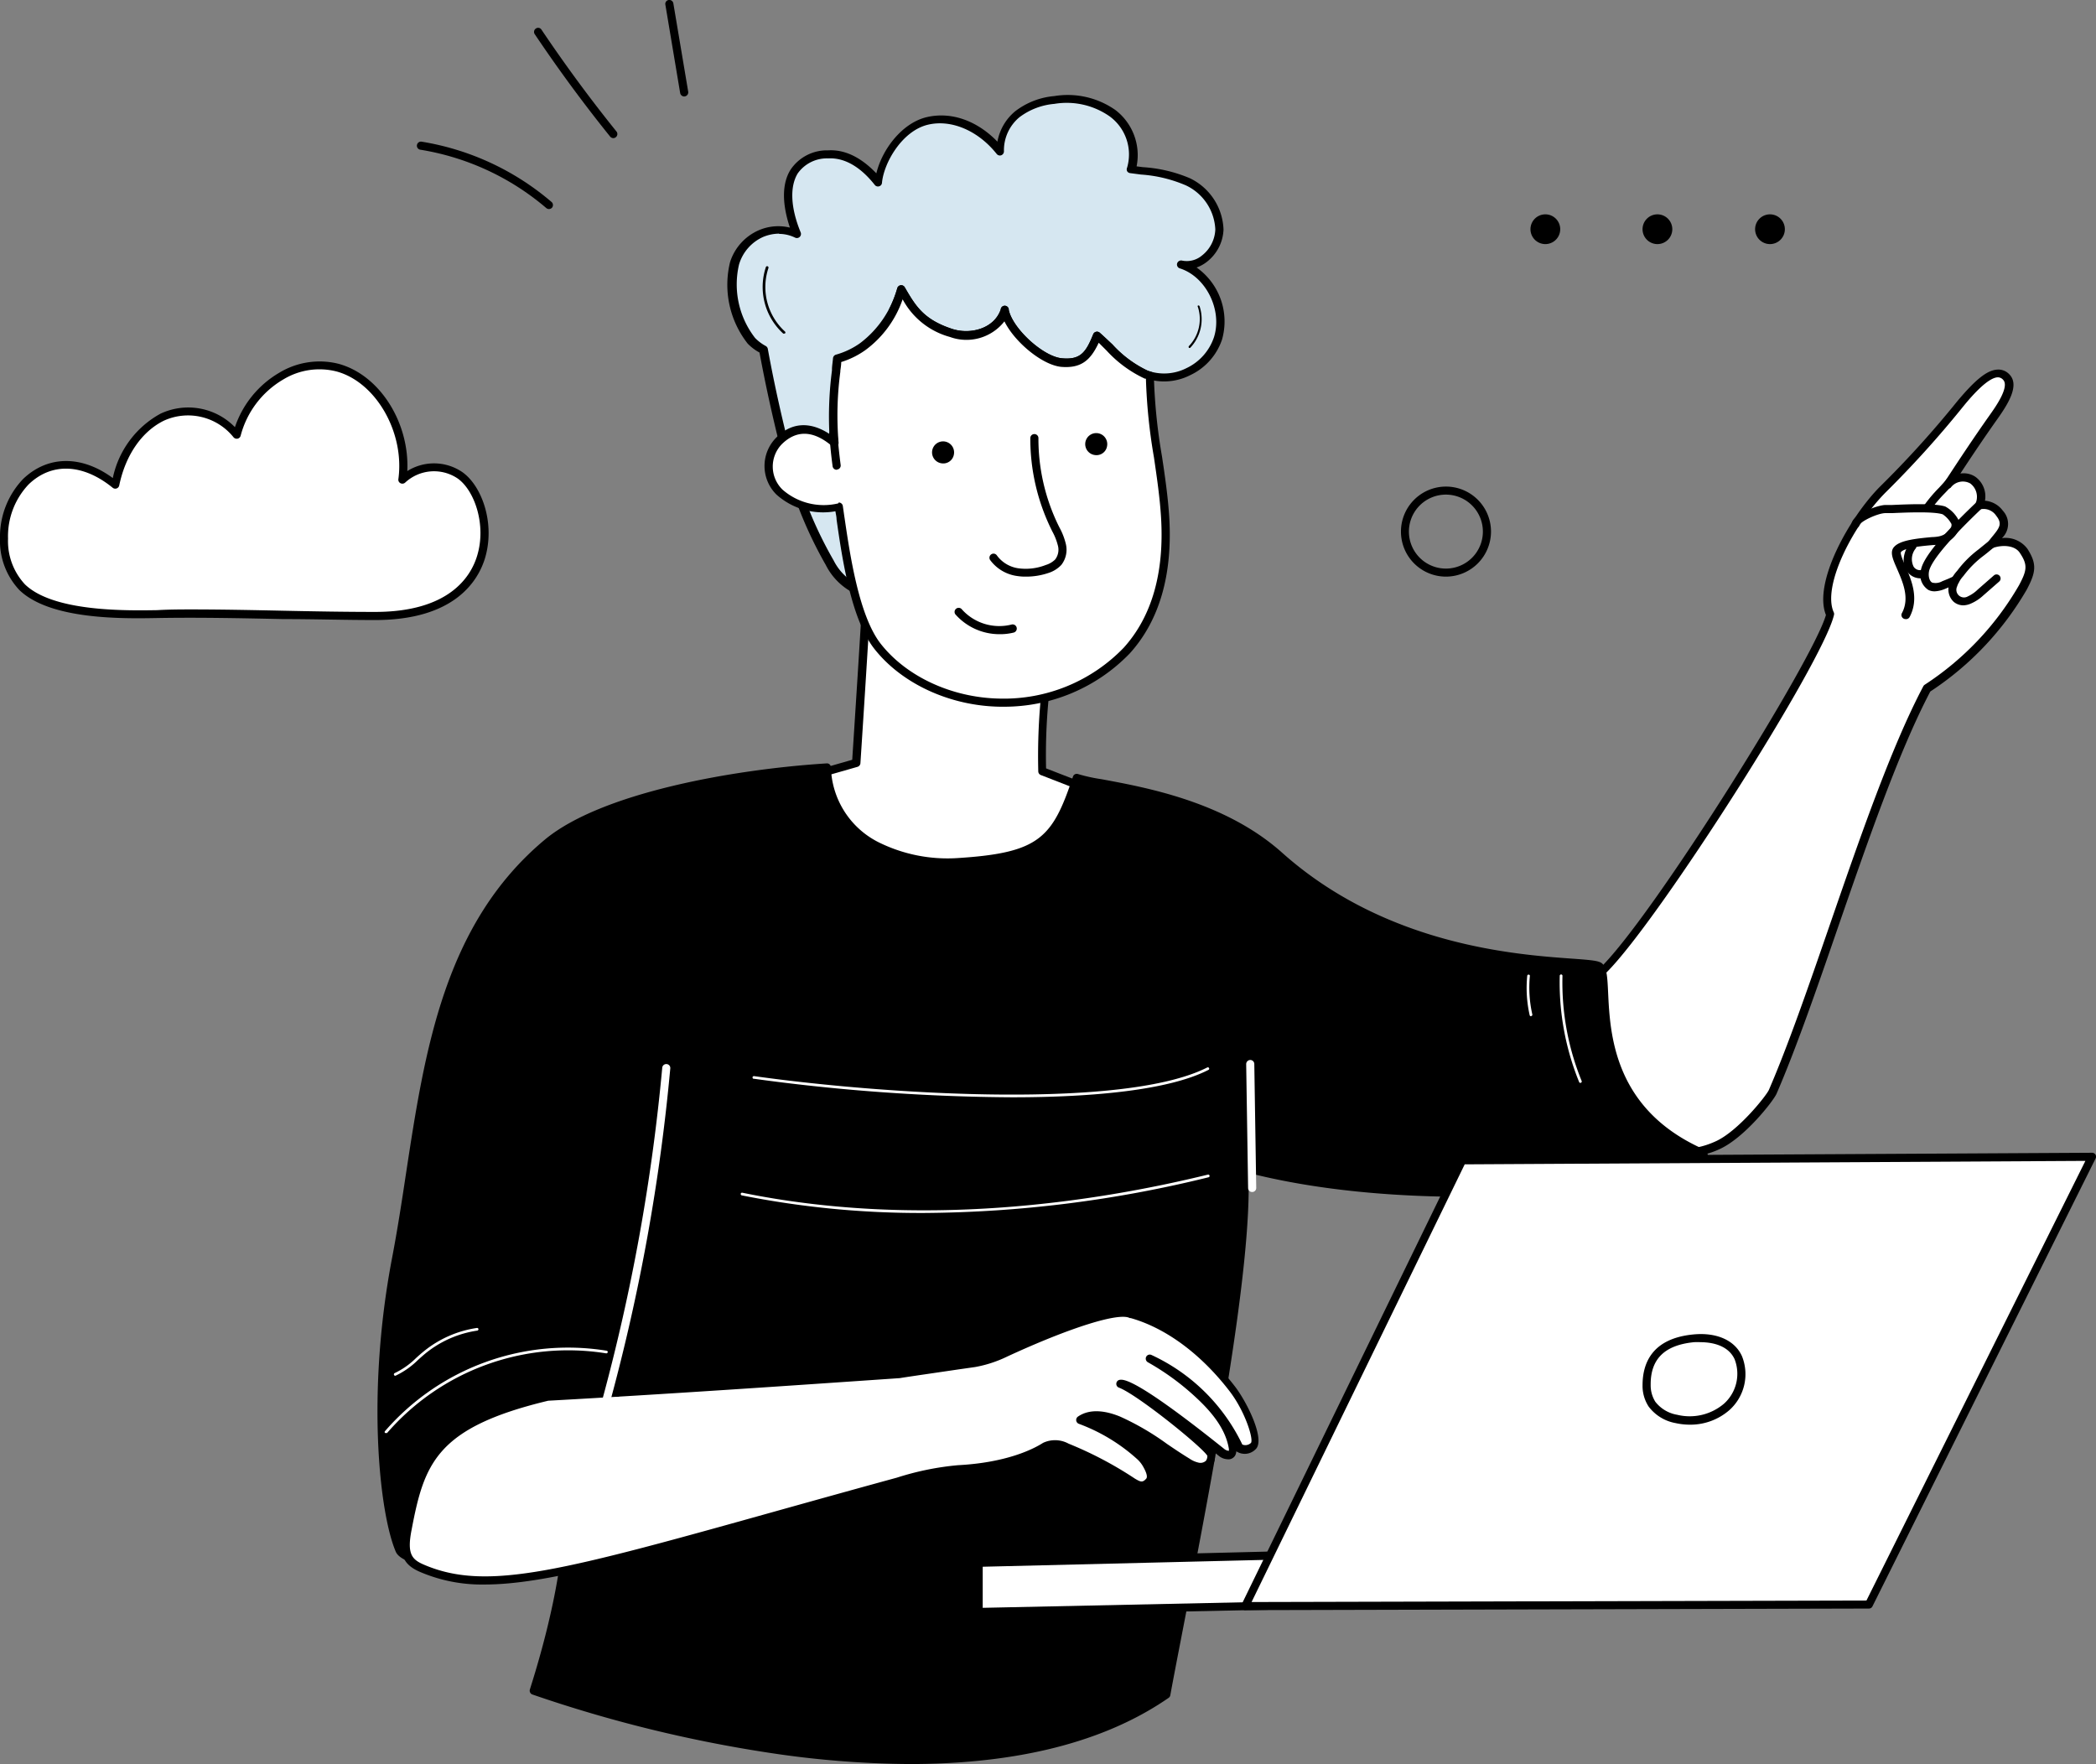 <?xml version="1.0" encoding="UTF-8"?> <svg xmlns="http://www.w3.org/2000/svg" viewBox="0 0 260.7 219.41"><rect x="0" y="0" width="260.7" height="219.41" fill="#808080" stroke="none"/><defs><style>.cls-1{fill:#fff;}.cls-2{fill:#d6e7f1;}</style></defs><g id="Слой_2" data-name="Слой 2"><g id="Слой_1-2" data-name="Слой 1"><path d="M179.85,71.72a5.6,5.6,0,1,1,5.6-5.6A5.61,5.61,0,0,1,179.85,71.72Zm0-10.2a4.6,4.6,0,1,0,4.59,4.6A4.6,4.6,0,0,0,179.85,61.52Z"></path><path class="cls-1" d="M131.06,79.42a74.87,74.87,0,0,0-1.41,16.51l6.69,2.6s4.11,16.87-21.75,11.7c-5-1-19.57-12-19.57-12l11.5-3.29s1.11-16.72,1.54-25C114.11,72.68,123.81,77.16,131.06,79.42Z"></path><path d="M123.41,111.72a45.69,45.69,0,0,1-8.92-1c-5.08-1-19.18-11.68-19.77-12.14a.49.49,0,0,1-.19-.49.51.51,0,0,1,.35-.4L106,94.5c.16-2.46,1.12-17.12,1.52-24.66a.49.49,0,0,1,.24-.4.51.51,0,0,1,.48,0c5,2.33,15.43,7.19,22.93,9.53a.51.51,0,0,1,.34.6,73.35,73.35,0,0,0-1.4,16l6.38,2.48a.48.48,0,0,1,.3.35c.06.23,1.35,5.76-2.4,9.67C132.11,110.51,128.41,111.72,123.41,111.72ZM96.14,98.39c3.12,2.31,14.37,10.51,18.55,11.34,9.32,1.87,15.72,1.08,19-2.34,2.94-3.06,2.4-7.41,2.2-8.49l-6.43-2.5a.5.5,0,0,1-.32-.45,77.09,77.09,0,0,1,1.31-16.19c-7.19-2.3-16.79-6.73-21.93-9.12-.46,8.43-1.49,24.12-1.5,24.28a.51.51,0,0,1-.37.46Z"></path><path class="cls-2" d="M146.9,32.9c2.36.57,4.72-1.82,4.77-4.35a6.88,6.88,0,0,0-3.91-5.93c-2.18-1.11-4.69-1.24-7.14-1.59a6.39,6.39,0,0,0-2.28-7,9.85,9.85,0,0,0-7.23-1.64,8.9,8.9,0,0,0-4.6,1.77,5.83,5.83,0,0,0-2.12,4.64c-2.19-2.76-5.72-4.61-9.06-3.81s-5.85,4.87-6.1,7.67c-1.62-2-3.74-3.63-6.24-3.49-5,.27-6.08,4.48-3.85,9.9a5.71,5.71,0,0,0-7.82,3.68c-.94,2.85.11,7.39,2.1,9.63a5.68,5.68,0,0,0,1.45,1.11c.78,4.24,1.74,8.68,3.2,14.27a51.47,51.47,0,0,0,5,12.22,7.34,7.34,0,0,0,3.82,3.52c.11-1.76,1.94-2.63,2.23-4.38.35-2.14-1-4,.26-5.94a31.14,31.14,0,0,0,4.93-11.67c.65-3.35.67-6.87-.91-10a10.65,10.65,0,0,0-2.34-3,17,17,0,0,0,1-2.63c1.45,2.5,2.52,4.21,6.15,5.4,2.66.87,5.81-.18,6.71-2.71.56,2.55,4.53,6.16,7,6.41s3.43-.9,4.44-3.29c2.21,2,3.87,4,6.13,4.82a7.07,7.07,0,0,0,8.88-4.49C152.62,38.43,150.42,34,146.9,32.9Z"></path><path d="M106.92,74a.52.52,0,0,1-.21,0,7.84,7.84,0,0,1-4-3.73,52,52,0,0,1-5.08-12.34c-1.33-5.09-2.33-9.58-3.16-14.08A6,6,0,0,1,93,42.74a11.84,11.84,0,0,1-2.2-10.12,6.44,6.44,0,0,1,3.62-4,6.1,6.1,0,0,1,3.83-.31c-1-3-1-5.5.09-7.22A5.45,5.45,0,0,1,103,18.7c2.07-.12,4.07.85,6,2.86.72-3,3.23-6.3,6.31-7s6.26.49,8.75,3.06a6.37,6.37,0,0,1,2.22-3.79,9.3,9.3,0,0,1,4.86-1.88,10.31,10.31,0,0,1,7.6,1.74,7.06,7.06,0,0,1,2.63,7l.77.1A17.8,17.8,0,0,1,148,22.17a7.36,7.36,0,0,1,4.18,6.39,5.35,5.35,0,0,1-2.06,4,4.45,4.45,0,0,1-1.29.71A8.22,8.22,0,0,1,152,42.22,7.55,7.55,0,0,1,148,46.68a7.11,7.11,0,0,1-5.59.35,15,15,0,0,1-4.74-3.47l-1-1c-1,2.13-2.14,3.21-4.67,3-2.38-.24-5.8-3.1-7.06-5.66a6,6,0,0,1-6.78,1.94,9.53,9.53,0,0,1-5.88-4.68c-.17.46-.36.89-.55,1.31a11.33,11.33,0,0,1,2.17,2.91c1.44,2.81,1.75,6.18,1,10.29a31.82,31.82,0,0,1-5,11.86,3.89,3.89,0,0,0-.31,3.11,7.88,7.88,0,0,1,.13,2.63,5.21,5.21,0,0,1-1.22,2.33,3.67,3.67,0,0,0-1,2,.52.52,0,0,1-.25.4A.48.48,0,0,1,106.92,74Zm-10-44.94a5.28,5.28,0,0,0-2,.41,5.44,5.44,0,0,0-3,3.43,10.86,10.86,0,0,0,2,9.14,5.56,5.56,0,0,0,1.33,1,.51.51,0,0,1,.25.35c.83,4.55,1.84,9.08,3.19,14.24a50.41,50.41,0,0,0,5,12.08,6.71,6.71,0,0,0,3,3A5.71,5.71,0,0,1,107.63,71a4.15,4.15,0,0,0,1-1.88,6.78,6.78,0,0,0-.13-2.29,4.86,4.86,0,0,1,.47-3.85,30.59,30.59,0,0,0,4.86-11.49c.75-3.88.47-7-.86-9.63a10.38,10.38,0,0,0-2.24-2.88.52.52,0,0,1-.11-.6,16.72,16.72,0,0,0,1-2.55.51.51,0,0,1,.43-.35.5.5,0,0,1,.49.25c1.35,2.33,2.34,4,5.87,5.17,2.26.75,5.24,0,6.07-2.4a.5.5,0,0,1,1,.06c.52,2.35,4.28,5.78,6.59,6s3-.7,3.92-3a.51.51,0,0,1,.8-.18c.56.49,1.08,1,1.58,1.46a14,14,0,0,0,4.4,3.27,6.13,6.13,0,0,0,4.8-.32A6.56,6.56,0,0,0,151,41.92c1.05-3.37-1-7.51-4.25-8.54a.5.5,0,0,1-.34-.61.52.52,0,0,1,.61-.36,2.92,2.92,0,0,0,2.48-.63,4.32,4.32,0,0,0,1.66-3.24,6.37,6.37,0,0,0-3.63-5.47,17,17,0,0,0-5.61-1.36l-1.37-.18a.5.5,0,0,1-.36-.24.52.52,0,0,1,0-.44A5.87,5.87,0,0,0,138,14.46a9.32,9.32,0,0,0-6.86-1.54,8.39,8.39,0,0,0-4.34,1.66,5.34,5.34,0,0,0-1.93,4.23.52.52,0,0,1-.33.5.51.51,0,0,1-.57-.16c-2.31-2.91-5.66-4.33-8.55-3.64-3.21.76-5.49,4.73-5.72,7.23a.48.48,0,0,1-.35.43.5.5,0,0,1-.54-.16C107,20.71,105,19.59,103,19.7a4.45,4.45,0,0,0-3.78,1.87c-1,1.64-.9,4.25.37,7.34a.51.51,0,0,1-.69.65A4.6,4.6,0,0,0,96.87,29.09Z"></path><path class="cls-1" d="M143.06,47.1v-.39c-.15-.05-.31-.09-.46-.15-2.26-.86-3.92-2.86-6.13-4.82-1,2.39-1.94,3.54-4.44,3.29s-6.47-3.86-7-6.41c-.9,2.53-4,3.58-6.71,2.71-3.63-1.19-4.7-2.9-6.15-5.4A13.15,13.15,0,0,1,107.33,43a10.29,10.29,0,0,1-3.2,1.51c0,.49-.08,1-.13,1.42a41.16,41.16,0,0,0-.24,9c-2.83-2.35-5.18-2-6.93-.18a4.5,4.5,0,0,0,.1,6.34,8.31,8.31,0,0,0,7.4,1.86c.69,4.47,1.71,13.42,4.82,17.38,3.3,4.21,9.15,6.9,15.19,7a21.26,21.26,0,0,0,15.81-6.49c4.18-4.65,5.12-10.8,4.76-16.57S143.08,52.88,143.06,47.1Z"></path><path d="M124.69,87.9h-.36c-6.2-.11-12.17-2.86-15.58-7.2-2.87-3.66-4-11.15-4.7-16.11,0-.35-.1-.68-.14-1a8.69,8.69,0,0,1-7.34-2.08,5,5,0,0,1-.1-7c1.92-2,4.27-2.12,6.69-.54a44.38,44.38,0,0,1,.32-7.9l0-.11c0-.41.08-.85.13-1.4a.51.51,0,0,1,.37-.45,9.66,9.66,0,0,0,3-1.43,12.77,12.77,0,0,0,4.62-6.85.51.51,0,0,1,.43-.35.5.5,0,0,1,.49.25c1.35,2.33,2.34,4,5.87,5.17,2.26.75,5.24,0,6.07-2.4a.5.5,0,0,1,1,.06c.52,2.35,4.28,5.78,6.59,6s3-.7,3.92-3a.51.51,0,0,1,.8-.18c.56.49,1.08,1,1.58,1.46a14,14,0,0,0,4.4,3.27l.42.13a.51.51,0,0,1,.36.48c0,.14,0,.27,0,.4h0a69.16,69.16,0,0,0,1,9.66c.37,2.46.74,5,.9,7.54.43,7.15-1.21,12.85-4.9,16.94A21.68,21.68,0,0,1,124.69,87.9ZM104.33,62.5a.47.47,0,0,1,.28.09.49.49,0,0,1,.22.34c.07.46.14,1,.22,1.51.67,4.56,1.79,12.19,4.5,15.64,3.22,4.1,8.89,6.71,14.8,6.81a20.69,20.69,0,0,0,15.42-6.33c3.5-3.88,5.06-9.33,4.64-16.2-.15-2.49-.52-5-.88-7.46a69.07,69.07,0,0,1-1-9.8h0v0l-.13,0a15,15,0,0,1-4.74-3.47l-1-1c-1,2.13-2.14,3.21-4.67,3-2.38-.24-5.8-3.1-7.06-5.66a6,6,0,0,1-6.78,1.94,9.5,9.5,0,0,1-5.88-4.68,13.12,13.12,0,0,1-4.64,6.32,10.56,10.56,0,0,1-3,1.48c0,.41-.07.76-.11,1.09l0,.12a41,41,0,0,0-.22,8.8.5.5,0,0,1-.82.44c-2.36-2-4.46-2-6.26-.21a4,4,0,0,0,.11,5.63,7.77,7.77,0,0,0,6.93,1.71Z"></path><path d="M137.7,55.47a1.37,1.37,0,1,0-1.5,1.13A1.33,1.33,0,0,0,137.7,55.47Z"></path><path d="M118.65,56.5a1.37,1.37,0,1,0-1.51,1.13A1.34,1.34,0,0,0,118.65,56.5Z"></path><path d="M124.31,78.88a7.31,7.31,0,0,1-5.49-2.48.51.51,0,0,1,.77-.66,6.25,6.25,0,0,0,6.23,1.94.51.51,0,0,1,.26,1A7,7,0,0,1,124.31,78.88Z"></path><path d="M127.56,71.72a6.15,6.15,0,0,1-1-.07,5,5,0,0,1-3.41-2,.51.51,0,0,1,.14-.7.5.5,0,0,1,.7.13,4,4,0,0,0,2.72,1.61,6.83,6.83,0,0,0,3.37-.42,2.83,2.83,0,0,0,1.16-.68,2,2,0,0,0,.33-1.77,7.36,7.36,0,0,0-.7-1.75l-.14-.29a25.68,25.68,0,0,1-2.58-11.29.5.5,0,0,1,.51-.5h0a.5.5,0,0,1,.5.5,24.57,24.57,0,0,0,2.48,10.85l.14.28a8.24,8.24,0,0,1,.78,2,3.06,3.06,0,0,1-.55,2.64,3.73,3.73,0,0,1-1.59,1A8.64,8.64,0,0,1,127.56,71.72Z"></path><path d="M104.06,58.43a.51.51,0,0,1-.5-.43c-.21-1.59-.28-2.44-.42-4a.49.49,0,0,1,.45-.55.5.5,0,0,1,.55.45c.14,1.53.22,2.36.42,3.93a.5.5,0,0,1-.43.57Z"></path><path d="M148,43.27a.15.15,0,0,1-.11,0,.17.17,0,0,1,0-.24,4.87,4.87,0,0,0,1.11-4.83A.16.16,0,0,1,149,38a.16.16,0,0,1,.21.11,5.16,5.16,0,0,1-1.18,5.16A.13.13,0,0,1,148,43.27Z"></path><path d="M97.53,41.49a.15.15,0,0,1-.11,0,7.84,7.84,0,0,1-2.16-8.27.16.16,0,0,1,.21-.1.17.17,0,0,1,.11.21,7.49,7.49,0,0,0,2.06,7.91.16.16,0,0,1,0,.23A.18.18,0,0,1,97.53,41.49Z"></path><path class="cls-1" d="M220.51,135.78c5.72-13.14,12.42-37.33,19.19-50.17a37,37,0,0,0,11.91-12.56c1-2,1.21-2.85.1-4.57-.8-1.25-2.69-1.29-4-.84.81-1.21,2.33-2.15,1-3.84a2.33,2.33,0,0,0-2.52-1c1-2.59-1.66-4.81-3.89-2.58,2-3,3.78-5.76,5.76-8.54,1.22-1.72,2.49-3.82,1.47-4.84-1.31-1.31-3.3.47-5.67,3.31a126.87,126.87,0,0,1-9.63,10.67c-4,4-8.23,12-6.57,15.6C226.31,82,206.15,114,199.54,120.6c-2.42,2.41-.45,4.74.12,8.11.69,4.06,3.66,18.38,14,13.72C216.57,141.11,220.17,136.56,220.51,135.78Z"></path><path d="M209.79,143.86a7,7,0,0,1-3.33-.83c-4.68-2.5-6.58-10-7.3-14.24a18.61,18.61,0,0,0-.66-2.55c-.65-2.08-1.27-4,.68-6,6.73-6.72,26.35-38.16,27.93-43.75-1.61-4,2.88-12.11,6.76-16A124.74,124.74,0,0,0,243.37,50l.09-.11c2.29-2.73,3.73-3.87,5-3.92a1.85,1.85,0,0,1,1.45.58c1.28,1.28,0,3.49-1.42,5.49-1.66,2.34-3.21,4.65-4.66,6.86a2.64,2.64,0,0,1,1.83.38,3,3,0,0,1,1.23,3,3.06,3.06,0,0,1,2.23,1.25,2.41,2.41,0,0,1-.12,3.4,3.4,3.4,0,0,1,3.17,1.33c1.22,1.9,1.05,2.93-.08,5.07a37.87,37.87,0,0,1-12,12.68c-3.93,7.48-7.8,18.69-11.55,29.53-2.66,7.72-5.19,15-7.57,20.49-.38.89-4,5.52-7.12,6.91A9.81,9.81,0,0,1,209.79,143.86Zm38.73-96.93h-.05c-1.16.05-3,2.05-4.23,3.56l-.09.11a127.89,127.89,0,0,1-9.57,10.6c-4.15,4.15-8,11.78-6.48,15a.54.54,0,0,1,0,.33c-1.44,6-21.76,37.91-28.25,44.39-1.51,1.52-1.06,3-.43,5a21,21,0,0,1,.7,2.69c.68,4.06,2.47,11.22,6.77,13.52,1.87,1,4.06.94,6.5-.17,2.8-1.26,6.31-5.69,6.62-6.39h0c2.36-5.44,4.88-12.72,7.54-20.42,3.78-10.94,7.68-22.24,11.67-29.79a.52.52,0,0,1,.17-.19,36.55,36.55,0,0,0,11.73-12.37c1-1.86,1.1-2.54.13-4-.62-1-2.21-1.06-3.39-.64a.5.5,0,0,1-.57-.17.51.51,0,0,1,0-.59c.19-.27.4-.53.61-.78.81-1,1.16-1.5.39-2.47a1.89,1.89,0,0,0-1.95-.81.51.51,0,0,1-.54-.11.52.52,0,0,1-.11-.54,2.08,2.08,0,0,0-.63-2.56,1.89,1.89,0,0,0-2.43.52.52.52,0,0,1-.68,0,.51.51,0,0,1-.1-.67c1.76-2.7,3.68-5.6,5.77-8.55.58-.83,2.37-3.35,1.52-4.2A.88.88,0,0,0,248.52,46.93Z"></path><path d="M244.24,75.29a1.86,1.86,0,0,1-1.22-.42,2.09,2.09,0,0,1-.59-2.15,4.57,4.57,0,0,1,1-1.72,13.19,13.19,0,0,1,2.64-2.65l1.34-1.09a.5.5,0,1,1,.65.77c-.59.49-1,.83-1.37,1.11a12.26,12.26,0,0,0-2.48,2.5,3.71,3.71,0,0,0-.8,1.34.95.95,0,0,0,1.35,1.2,4.4,4.4,0,0,0,1.24-.86l2-1.75a.5.5,0,1,1,.66.76l-2,1.75a5.41,5.41,0,0,1-1.54,1A2.5,2.5,0,0,1,244.24,75.29Z"></path><path d="M240.62,73.55a1.71,1.71,0,0,1-.78-.18,2.25,2.25,0,0,1-.9-2.55c.32-1.5,2.53-4.19,6.75-8.22l.14-.13a.51.51,0,0,1,.72,0,.52.52,0,0,1,0,.72l-.14.13c-5,4.77-6.27,6.82-6.47,7.7-.12.56,0,1.23.38,1.44a1.67,1.67,0,0,0,1.26-.17c.48-.19,1-.4,1.43-.62a.5.5,0,1,1,.43.91c-.48.23-1,.45-1.48.65A3.75,3.75,0,0,1,240.62,73.55Z"></path><path d="M237,77a.46.46,0,0,1-.23-.06.5.5,0,0,1-.21-.68c1-1.86.11-3.85-.58-5.45-.53-1.22-1-2.18-.35-2.83.75-.79,2.73-1,4.69-1.18.38,0,.8-.07.9-.1a2.14,2.14,0,0,0,1.43-1.06.77.77,0,0,0,.07-.47,3.39,3.39,0,0,0-1.09-1.2c-1.12-.37-4.46-.23-6.26-.15l-.85,0c-.92,0-3.09,1-3.24,1.5a.51.51,0,0,1-.62.34.5.5,0,0,1-.34-.63c.33-1.15,3.19-2.19,4.16-2.22l.85,0c2.57-.12,5.42-.2,6.62.19a4.06,4.06,0,0,1,1.69,1.75,1.63,1.63,0,0,1-.07,1.29,3.12,3.12,0,0,1-2,1.61,5.78,5.78,0,0,1-1.12.14c-1.14.1-3.5.29-4,.87-.15.16.28,1.15.54,1.74.73,1.7,1.75,4,.54,6.32A.5.5,0,0,1,237,77Z"></path><path d="M239.7,63.69a.47.47,0,0,1-.25-.07.51.51,0,0,1-.18-.69,17.88,17.88,0,0,1,1.9-2.26c.35-.38.68-.73.89-1a.51.51,0,1,1,.77.66c-.23.27-.56.63-.92,1a17.79,17.79,0,0,0-1.77,2.09A.5.5,0,0,1,239.7,63.69Z"></path><path d="M238.79,71.93a2,2,0,0,1-1.58-.85c-.31-.42-.9-1.6.22-3.41a.51.51,0,0,1,.7-.16.5.5,0,0,1,.16.69,2.1,2.1,0,0,0-.27,2.29.94.94,0,0,0,.89.42.51.51,0,0,1,.25,1A1.5,1.5,0,0,1,238.79,71.93Z"></path><path d="M49.2,156.72c3.6-18.89,3.62-39.17,18.84-51.87,7.3-6.1,24.62-8.73,34.77-9.38.62,9.83,10.23,12.16,16.38,11.77,10.27-.66,12.09-2.68,14.7-10.48,2.31.92,16.18,1.62,25.19,9.67,16.72,14.93,38.61,12.61,39.81,13.8,1.66,1.66-2.42,16.16,12.32,23,6.2,2.87-31,8.78-56.57,2,1,13.4-6.88,50.5-9.65,65.55-26.71,18.62-78.6-.46-78.6-.46s4.2-12.36,4.2-21.68c0-4.63-16.17,4.94-18.32,5.32a3.2,3.2,0,0,1-2.62-1.12C47.85,188.6,45.89,174.09,49.2,156.72Z"></path><path d="M113.16,219.41A120.48,120.48,0,0,1,95.6,218a167.22,167.22,0,0,1-29.38-7.24.5.5,0,0,1-.31-.63c0-.12,4.18-12.39,4.18-21.52a.61.61,0,0,0-.26-.59c-1.66-1-9.06,2.54-13,4.46a28.21,28.21,0,0,1-4.43,1.95c-.88.16-2.77-.49-3.17-1.42-2.07-4.84-3.65-19.76-.49-36.41.68-3.54,1.24-7.18,1.77-10.71,2.33-15.25,4.74-31,17.25-41.45,6.94-5.79,23.22-8.74,35.06-9.49a.48.48,0,0,1,.36.12.51.51,0,0,1,.17.35,10.75,10.75,0,0,0,5.85,9.3,19.28,19.28,0,0,0,10,2c10.09-.65,11.71-2.5,14.26-10.14a.48.48,0,0,1,.27-.29.51.51,0,0,1,.4,0,20.71,20.71,0,0,0,2.9.63c5.34,1,15.29,2.75,22.43,9.13,12.9,11.52,29.06,12.68,36,13.18,2.63.19,3.48.27,3.86.65.55.55.61,1.71.7,3.63.24,5,.68,14.25,11.48,19.25,1.08.5,1,1.14.92,1.47-.74,2.07-11,3.75-20.73,4.35-7.84.48-22.89.75-36.42-2.7.55,11.73-4.61,38.47-8.05,56.29-.65,3.37-1.22,6.29-1.66,8.69a.49.49,0,0,1-.21.32C136.29,217.45,124.45,219.41,113.16,219.41ZM67,210a168.69,168.69,0,0,0,28.75,7c14.72,2.21,35.1,2.85,48.76-6.55.43-2.36,1-5.21,1.62-8.49,3.29-17,8.79-45.53,8-56.72a.5.5,0,0,1,.63-.53c13.59,3.6,28.9,3.32,36.82,2.84,12.46-.76,19.33-2.73,19.79-3.65a1.25,1.25,0,0,0-.38-.25c-11.36-5.25-11.82-14.92-12.07-20.11a8.26,8.26,0,0,0-.39-3,16.69,16.69,0,0,0-3.24-.37c-7-.51-23.41-1.69-36.56-13.44-6.93-6.19-16.69-8-21.94-8.89-1.11-.2-2-.36-2.59-.52-2.61,7.66-4.8,9.7-15,10.35a20.3,20.3,0,0,1-10.54-2.11A11.8,11.8,0,0,1,102.34,96c-11.63.8-27.32,3.68-34,9.24-12.21,10.19-14.48,25.07-16.89,40.82-.54,3.54-1.1,7.19-1.77,10.75l-.5-.09.5.09c-3.44,18-1.15,32.15.42,35.82a2.88,2.88,0,0,0,2.06.82,34.31,34.31,0,0,0,4.17-1.85c6.5-3.15,12-5.65,14-4.41a1.58,1.58,0,0,1,.73,1.44C71.09,196.9,67.79,207.64,67,210Zm131.54-89.39Z"></path><path class="cls-1" d="M157.8,199.77l-36,.77,0-6.12,40.11-1Z"></path><path d="M121.77,201a.5.5,0,0,1-.35-.14.48.48,0,0,1-.15-.36l0-6.12a.5.5,0,0,1,.49-.5l40.11-1a.52.52,0,0,1,.45.25.51.51,0,0,1,0,.52l-4,6.33a.5.5,0,0,1-.41.23l-36,.77Zm.46-6.13,0,5.11,35.25-.75,3.38-5.3Zm35.57,4.86h0Z"></path><polygon class="cls-1" points="260.19 143.88 181.86 144.31 154.86 199.76 232.46 199.57 260.19 143.88"></polygon><path d="M154.86,200.27a.49.49,0,0,1-.42-.24.48.48,0,0,1,0-.49l27-55.45a.5.5,0,0,1,.45-.28l78.33-.43h0a.49.49,0,0,1,.42.24.5.5,0,0,1,0,.49l-27.74,55.68a.48.48,0,0,1-.45.28l-77.59.2Zm27.32-55.45-26.51,54.44,76.48-.19,27.23-54.68Z"></path><path class="cls-1" d="M210.65,166.48c2.22-.22,4.65.38,5.56,2.42a5.53,5.53,0,0,1-1.44,6.11,7.12,7.12,0,0,1-6.27,1.5,4.88,4.88,0,0,1-3-1.84,4.31,4.31,0,0,1-.68-2.38C204.78,169.54,206,166.93,210.65,166.48Z"></path><path d="M210.17,177.2a8.3,8.3,0,0,1-1.78-.2,5.38,5.38,0,0,1-3.33-2.05,4.7,4.7,0,0,1-.76-2.66c0-2.59,1.06-5.8,6.3-6.31,2.92-.29,5.19.73,6.07,2.71a6,6,0,0,1-1.56,6.69A7.38,7.38,0,0,1,210.17,177.2Zm1.32-10.26a7.42,7.42,0,0,0-.79,0h0c-3.65.36-5.42,2.09-5.39,5.31a3.85,3.85,0,0,0,.58,2.1,4.36,4.36,0,0,0,2.72,1.62,6.58,6.58,0,0,0,5.82-1.38,5,5,0,0,0,1.32-5.53C214.92,167.25,212.79,166.94,211.49,166.94Zm-.84-.46Z"></path><path class="cls-1" d="M68.12,173.72c14.47-.8,29-1.8,43.59-2.8,1.31-.22,7.79-1.14,9.38-1.38a14.42,14.42,0,0,0,3.89-1.27c4.33-2,13.63-5.92,15.7-4.76,4.78,1.4,9.11,4.85,12.49,9.22,1.9,2.45,3.46,6.51,2.67,7.2a1.38,1.38,0,0,1-1.81.17,22.83,22.83,0,0,0-11.11-11,32.58,32.58,0,0,1,6.24,4.59c1.91,1.8,3.67,4,4.1,6.55a1,1,0,0,1,0,.6c-.26.43-.93.18-1.32-.13-.77-.61-10.73-8.7-12.59-8.48,2.47.93,11.29,8.09,11.33,8.85a1.48,1.48,0,0,1-.28,1,1.45,1.45,0,0,1-1.36.43,3.83,3.83,0,0,1-1.36-.59c-2.85-1.73-5.46-3.9-8.53-5.18-1.54-.64-3.41-1-4.78-.06a23.16,23.16,0,0,1,7.46,4.53,4.15,4.15,0,0,1,.86,1.1c.34.6.72,1.48.25,2-.76.82-1.41.41-2.07,0a45.59,45.59,0,0,0-8.16-4.3,3,3,0,0,0-2.71-.14c-.69.44-4,2.5-10.84,2.85a35.34,35.34,0,0,0-7.49,1.53c-38.37,10.58-49.83,14.8-59.13,10.8-1.82-.78-2.43-1.74-1.83-4.86C52.28,181.87,53.87,177.13,68.12,173.72Z"></path><path d="M60.28,197.08a19.51,19.51,0,0,1-8-1.55c-2.22-.95-2.73-2.27-2.12-5.42,1.64-8.45,3.28-13.4,17.83-16.88h.09c14.63-.82,29.34-1.83,43.57-2.8,1-.17,4.72-.71,7.2-1.06L121,169a13.54,13.54,0,0,0,3.75-1.23c4-1.86,13.62-6,16.1-4.77,4.61,1.37,9,4.61,12.7,9.38,1.61,2.07,3.88,6.76,2.61,7.89a1.89,1.89,0,0,1-2.39.24,1.22,1.22,0,0,1-.15.54,1,1,0,0,1-.66.45,1.88,1.88,0,0,1-1.4-.45l-.34-.27c-.12-.09-.24-.18-.35-.28a1,1,0,0,1,.24.51,2,2,0,0,1-.39,1.37,1.92,1.92,0,0,1-1.83.61,4.44,4.44,0,0,1-1.54-.66c-1-.58-1.9-1.22-2.82-1.84a32.87,32.87,0,0,0-5.64-3.3,6,6,0,0,0-3.27-.54,23.52,23.52,0,0,1,6.49,4.17,5.19,5.19,0,0,1,1,1.22c.24.43,1,1.73.18,2.58a1.87,1.87,0,0,1-2.65.13l-.05,0a44.67,44.67,0,0,0-8.08-4.27c-.74-.29-1.66-.58-2.26-.19-1.2.77-4.7,2.61-11.08,2.94a35,35,0,0,0-7.38,1.51c-5.12,1.41-9.82,2.72-14,3.88C78.1,194.15,67.63,197.08,60.28,197.08Zm7.91-22.86c-13.94,3.34-15.43,7.81-17,16.08-.59,3,.05,3.67,1.53,4.31,7.89,3.39,17.2.79,44.83-6.94,4.15-1.16,8.85-2.47,14-3.88a35.16,35.16,0,0,1,7.6-1.55c6.14-.32,9.45-2.05,10.59-2.78a3.51,3.51,0,0,1,3.17.1,46.47,46.47,0,0,1,8.25,4.35h0c.69.41.95.53,1.41,0,.08-.09.22-.4-.33-1.39a3.75,3.75,0,0,0-.76-1,22.39,22.39,0,0,0-7.3-4.43.51.51,0,0,1-.11-.89c1.63-1.13,3.76-.62,5.26,0a32.79,32.79,0,0,1,5.83,3.4c.9.61,1.83,1.24,2.77,1.81a3.31,3.31,0,0,0,1.18.52,1,1,0,0,0,.88-.24,1,1,0,0,0,.18-.62c-.66-1.11-8.69-7.6-11-8.48a.49.49,0,0,1-.32-.53.5.5,0,0,1,.44-.44c.48-.05,1.93-.22,12.62,8.31l.34.27a1,1,0,0,0,.6.25s0-.05,0-.24c-.34-2.07-1.6-4.06-3.95-6.26a31.27,31.27,0,0,0-6.14-4.52.52.52,0,0,1-.2-.67.5.5,0,0,1,.66-.23,23.43,23.43,0,0,1,11.3,11.14,1,1,0,0,0,1.08-.21c.33-.49-.76-4-2.74-6.52-3.52-4.55-7.87-7.77-12.23-9l-.11,0c-1.32-.74-7.44,1.18-15.23,4.78a15.26,15.26,0,0,1-4,1.31l-2.17.31c-2.49.37-6.26.91-7.2,1.07h0C97.53,172.4,82.83,173.41,68.19,174.22Z"></path><path d="M76.76,173.73a.41.41,0,0,1-.16,0,.5.5,0,0,1-.32-.64c5.41-16.4,8.48-26.78,8.48-49.26a.51.51,0,0,1,1,0c0,22.63-3.08,33.07-8.54,49.58A.5.5,0,0,1,76.76,173.73Z"></path><path d="M154.64,145.73a.48.48,0,0,1-.37-.17.49.49,0,0,1-.06-.59c.06-.29.07-1.49.1-3.26,0-2.48.1-6.63.33-12.94a.5.5,0,0,1,.52-.48.5.5,0,0,1,.49.52c-.24,6.29-.3,10.44-.33,12.91,0,3.35,0,3.62-.34,3.88A.55.55,0,0,1,154.64,145.73Zm-.34-.88Z"></path><path class="cls-1" d="M125.87,136.48a245.31,245.31,0,0,1-32.06-2.3.17.17,0,1,1,0-.33c17.1,2.39,46.21,4.08,56.35-1.08a.16.16,0,0,1,.22.08.16.16,0,0,1-.07.22C145.44,135.57,136.12,136.48,125.87,136.48Z"></path><path class="cls-1" d="M114.93,150.87a113.48,113.48,0,0,1-22.67-2.19.18.18,0,0,1-.13-.2.17.17,0,0,1,.2-.13c21.92,4.48,43.59,1.25,57.9-2.25a.17.17,0,1,1,.08.33A151.17,151.17,0,0,1,114.93,150.87Z"></path><path class="cls-1" d="M48,178.23a.17.17,0,0,1-.11,0,.16.16,0,0,1,0-.23,30.13,30.13,0,0,1,27.56-10,.16.16,0,0,1,.14.19.18.18,0,0,1-.19.14,29.8,29.8,0,0,0-27.25,9.9A.16.16,0,0,1,48,178.23Z"></path><path class="cls-1" d="M49.2,171.11A.17.17,0,0,1,49,171a.18.18,0,0,1,.1-.22,9.6,9.6,0,0,0,2.66-1.88c.3-.27.6-.54.91-.79a13.59,13.59,0,0,1,6.65-2.94.17.17,0,0,1,.19.14.18.18,0,0,1-.14.19,13.26,13.26,0,0,0-6.49,2.87c-.3.25-.6.52-.89.78a10.13,10.13,0,0,1-2.77,1.95Z"></path><path class="cls-1" d="M196.56,134.69a.16.16,0,0,1-.15-.11A32.9,32.9,0,0,1,194,121.36a.17.17,0,0,1,.17-.16.17.17,0,0,1,.17.17,32.42,32.42,0,0,0,2.39,13.09.17.17,0,0,1-.09.21Z"></path><path class="cls-1" d="M190.43,126.4a.17.17,0,0,1-.17-.13,15.34,15.34,0,0,1-.3-4.92.17.17,0,0,1,.33,0,15,15,0,0,0,.3,4.82.16.16,0,0,1-.13.2Z"></path><path class="cls-1" d="M75.4,174.7h-.13a.5.5,0,0,1-.35-.62,242.06,242.06,0,0,0,7.45-41.28.5.5,0,0,1,.55-.45.49.49,0,0,1,.45.54,241.92,241.92,0,0,1-7.48,41.45A.49.49,0,0,1,75.4,174.7Z"></path><path class="cls-1" d="M155.74,148.26a.5.5,0,0,1-.5-.5L155,132.35a.52.52,0,0,1,.5-.51.5.5,0,0,1,.51.5l.24,15.41a.5.5,0,0,1-.5.51Z"></path><path d="M76.29,17.18a.53.53,0,0,1-.4-.19c-3.3-4.09-6.45-8.38-9.38-12.74a.5.5,0,0,1,.14-.7.49.49,0,0,1,.7.14c2.91,4.33,6.05,8.6,9.33,12.67a.5.5,0,0,1-.08.7A.47.47,0,0,1,76.29,17.18Z"></path><path d="M85.1,12a.52.52,0,0,1-.5-.42L82.76.59A.49.49,0,0,1,83.17,0a.51.51,0,0,1,.58.41l1.85,11a.51.51,0,0,1-.42.58Z"></path><path d="M68.28,26a.5.5,0,0,1-.33-.12,32,32,0,0,0-15.67-7.26.5.5,0,0,1-.42-.58.51.51,0,0,1,.58-.42,33,33,0,0,1,16.16,7.5.51.51,0,0,1,.06.71A.52.52,0,0,1,68.28,26Z"></path><path class="cls-1" d="M14.34,60.3c-3.5-2.89-7.82-3.58-11.13-.4S-.53,69.82,2.77,73c3.59,3.47,12.13,3.42,16.79,3.34,9-.16,18.12.28,27.1.28,16.83,0,15-14.46,10.51-17.54a5.71,5.71,0,0,0-7.12.58c.84-6.09-2.9-12.55-8.07-13.95S31,48.2,29.44,54.09a7.72,7.72,0,0,0-9.27-2.21C17.08,53.4,15.09,56.65,14.34,60.3Z"></path><path d="M46.66,77.12C42.85,77.12,39,77,35.18,77c-5.13-.11-10.44-.22-15.61-.13-4.32.08-13.3.23-17.15-3.47A8.9,8.9,0,0,1,0,67a10.41,10.41,0,0,1,2.86-7.41c3.06-2.95,7.28-3,11.17-.13a11.9,11.9,0,0,1,5.92-8,8.11,8.11,0,0,1,9.27,1.67,12.46,12.46,0,0,1,5.5-6.76,9.68,9.68,0,0,1,7.39-1.12c5.13,1.39,8.84,7.33,8.55,13.34a6.25,6.25,0,0,1,6.8.1c2.47,1.69,4.19,6.44,2.84,10.82C59.41,72.33,56.46,77.12,46.66,77.12Zm-23-1.32c3.86,0,7.75.08,11.54.16s7.66.15,11.46.15c9.16,0,11.87-4.34,12.67-6.93,1.21-3.89-.32-8.23-2.44-9.69a5.27,5.27,0,0,0-6.5.54.52.52,0,0,1-.58.07.48.48,0,0,1-.26-.51c.8-5.81-2.8-12.07-7.7-13.39a8.65,8.65,0,0,0-6.62,1,11.46,11.46,0,0,0-5.3,7,.5.5,0,0,1-.38.36.53.53,0,0,1-.5-.17,7.25,7.25,0,0,0-8.66-2.07c-2.75,1.35-4.78,4.29-5.56,8.06a.5.5,0,0,1-.32.37.51.51,0,0,1-.49-.08c-3.68-3-7.59-3.19-10.46-.42A9.37,9.37,0,0,0,1,67a7.9,7.9,0,0,0,2.11,5.69c3.55,3.42,12.58,3.26,16.44,3.2C20.92,75.81,22.29,75.8,23.66,75.8Z"></path><path d="M190.87,28.51a1.35,1.35,0,1,1,1.34,1.34A1.34,1.34,0,0,1,190.87,28.51Z"></path><path d="M192.21,30.36a1.85,1.85,0,1,1,1.85-1.85A1.85,1.85,0,0,1,192.21,30.36Zm0-2.69a.84.84,0,1,0,.84.84A.84.84,0,0,0,192.21,27.67Z"></path><path d="M218.83,28.51a1.35,1.35,0,1,1,1.34,1.34A1.34,1.34,0,0,1,218.83,28.51Z"></path><path d="M220.17,30.36A1.85,1.85,0,1,1,222,28.51,1.85,1.85,0,0,1,220.17,30.36Zm0-2.69a.84.84,0,1,0,.84.84A.84.84,0,0,0,220.17,27.67Z"></path><path d="M204.85,28.51a1.35,1.35,0,1,1,1.34,1.34A1.34,1.34,0,0,1,204.85,28.51Z"></path><path d="M206.19,30.36A1.85,1.85,0,1,1,208,28.51,1.85,1.85,0,0,1,206.19,30.36Zm0-2.69a.84.84,0,1,0,.84.84A.84.84,0,0,0,206.19,27.67Z"></path></g></g></svg> 